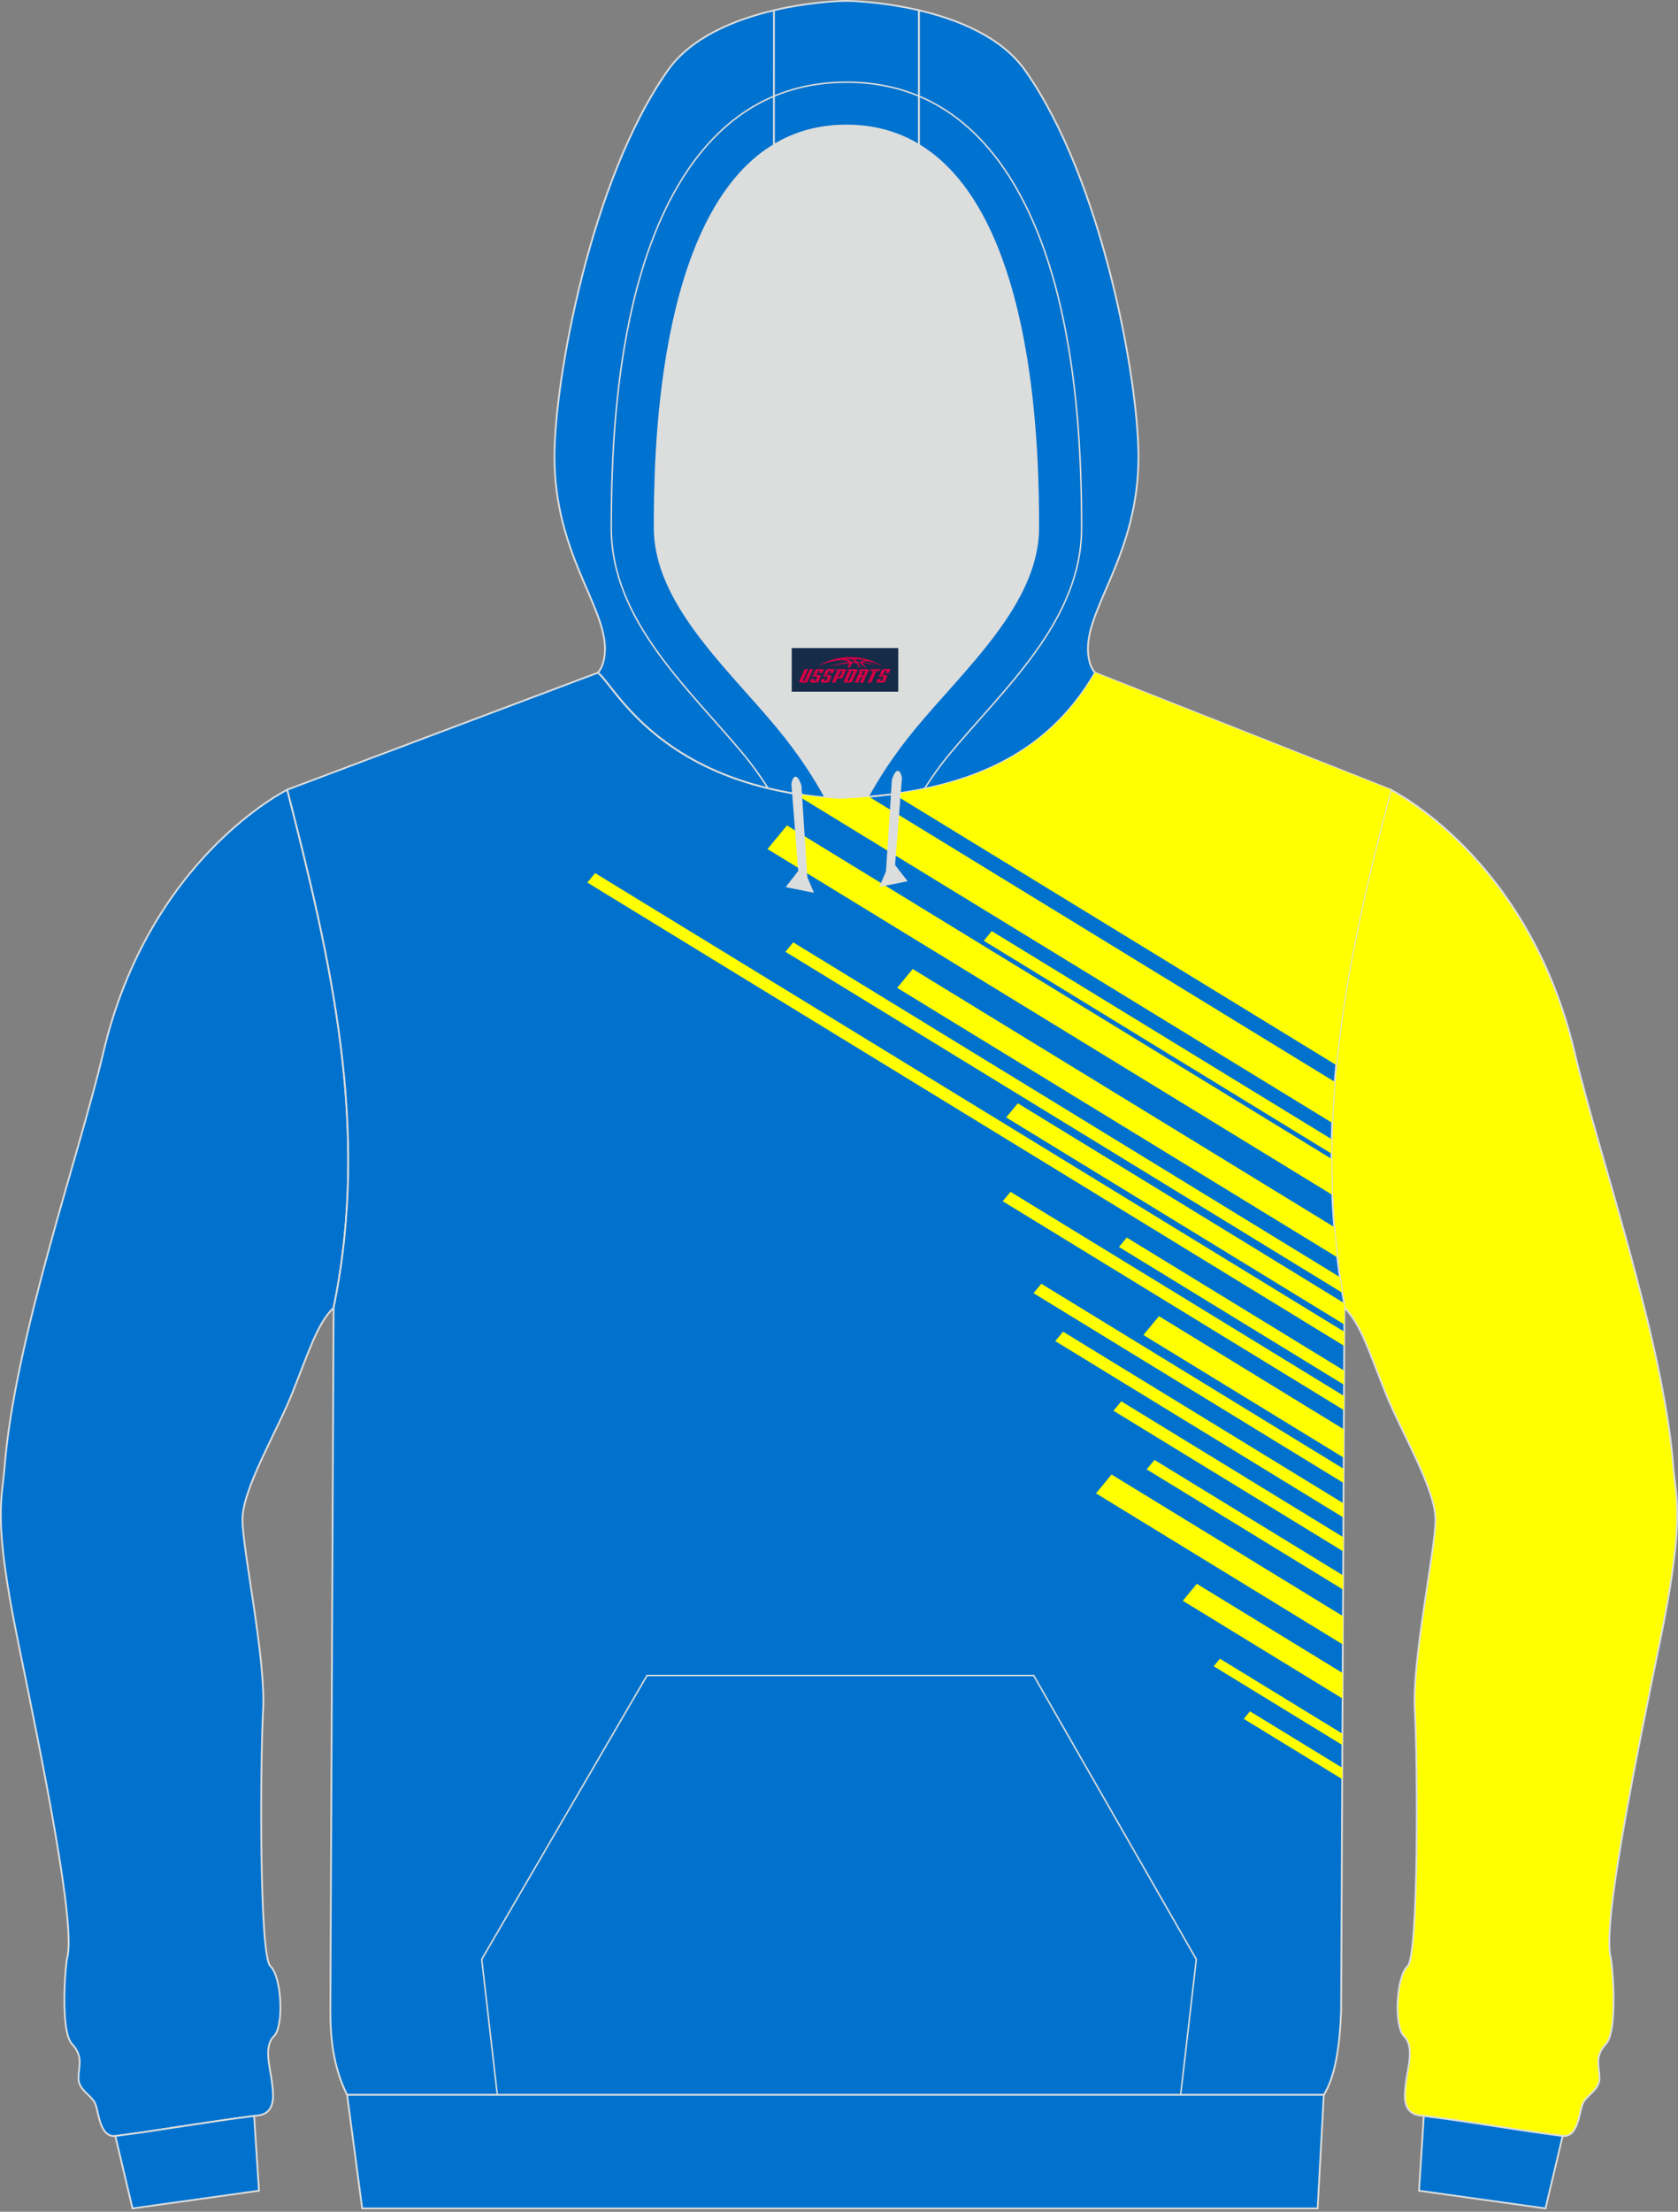 <?xml version="1.0" encoding="utf-8"?>
<!-- Generator: Adobe Illustrator 22.0.0, SVG Export Plug-In . SVG Version: 6.00 Build 0)  -->
<svg xmlns="http://www.w3.org/2000/svg" xmlns:xlink="http://www.w3.org/1999/xlink" version="1.1" id="图层_1" x="0px" y="0px" width="378px" height="498px" viewBox="0 0 378 498" enable-background="new 0 0 378 498" xml:space="preserve">

<rect x="0" y="0" width="378" height="498" fill="#808080" stroke="none"/>

<g>

	<path fill="#DCDDDD" d="M201.38,178.78L201.38,178.78l-0.45,0.06L201.38,178.78L201.38,178.78z M195.48,179.43    c-2.09,0.18-4.2,0.32-6.34,0.41c-1.09-0.07-2.14-0.15-3.19-0.24c-2.27-4.19-5.74-9.7-10.8-15.81    c-11.12-13.42-27.68-28.01-27.68-44.92c0-14.42,0.19-70.13,26.88-86.22c4.61-2.78,10-4.38,16.32-4.38s11.71,1.61,16.32,4.38    c26.69,16.09,26.88,71.8,26.88,86.22c0,16.91-16.56,31.49-27.68,44.92C201.19,169.81,197.76,175.26,195.48,179.43L195.48,179.43z     M185.94,179.6c-0.35-0.03-0.69-0.06-1.03-0.1C185.24,179.53,185.59,179.56,185.94,179.6L185.94,179.6z M184.33,179.44    c-1.48-0.16-2.91-0.35-4.31-0.56v0.01C181.42,179.09,182.86,179.28,184.33,179.44z"/>

	<path fill="#FFFF00" stroke="#DCDDDD" stroke-width="0.4" stroke-miterlimit="22.926" d="M373.9,369.79    c-5.74,27.97-12.99,63.76-11.05,71.03c0.42,1.57,1.63,16.45-1.05,19.36c-2.68,2.9-1.51,4.93-1.49,7.71    c0.02,2.78-2.99,3.83-3.8,5.85c-0.81,2.03-0.99,7.64-4.63,7.19c-9.56-1.19-20.19-3.13-31.96-4.6c-4.28-0.53-3.51-4.91-3.14-7.87    s1.86-7.65-0.49-9.98c-2.35-2.33-1.74-13.49,0.79-15.78s2.29-46.06,1.64-57.61s4.61-35.93,4.65-42.86s-7.6-19.55-11.19-28.48    c-3.59-8.93-5.63-15.76-9.35-19.31v-0.58c-7.24-40.07,0.02-76.55,10.45-116.04c0,0,31.12,15.23,41.47,59.3    c5.38,22.9,19.91,64.29,22.19,93.03C377.57,337.83,379.64,341.82,373.9,369.79z"/>

	<path fill="#0072CE" stroke="#DCDDDD" stroke-width="0.4" stroke-miterlimit="22.926" d="M348.15,497.25l-28.49-3.99l1.08-16.84    c11.44,1.46,21.8,3.33,31.14,4.5c0.05,0.01,0.09,0.01,0.14,0.01l0,0l0,0L348.15,497.25z"/>

	<path fill="#0072CE" stroke="#DCDDDD" stroke-width="0.4" stroke-miterlimit="22.926" d="M4.1,369.79    c5.74,27.97,12.99,63.76,11.04,71.03c-0.42,1.57-1.63,16.45,1.05,19.36c2.68,2.9,1.51,4.93,1.49,7.71s2.99,3.83,3.8,5.85    c0.81,2.03,0.99,7.64,4.63,7.19c9.56-1.19,20.19-3.13,31.96-4.6c4.28-0.53,3.51-4.91,3.14-7.87s-1.86-7.65,0.49-9.98    c2.35-2.33,1.74-13.49-0.79-15.78c-2.53-2.29-2.29-46.06-1.64-57.61s-4.61-35.93-4.65-42.86s7.6-19.55,11.19-28.48    c3.59-8.93,5.63-15.76,9.35-19.31c8.37-40.32-0.7-78.63-10.45-116.62c0,0-31.11,15.23-41.47,59.3    c-5.38,22.9-19.91,64.29-22.19,93.03C0.43,337.83-1.64,341.82,4.1,369.79z"/>

	<path fill="#0072CE" stroke="#DCDDDD" stroke-width="0.4" stroke-miterlimit="22.926" d="M29.85,497.25l28.49-3.99l-1.09-16.84    c-11.44,1.46-21.8,3.33-31.13,4.5c-0.05,0.01-0.09,0.01-0.14,0.01l0,0l0,0L29.85,497.25z"/>

	<path fill="#0072CF" stroke="#DCDDDD" stroke-width="0.4" stroke-miterlimit="22.926" d="M206.99,2.31    c8.74,2.05,18.61,6,23.92,13.51c17.44,24.69,25.55,69.83,25.55,87c0,21.56-11.38,33.43-11.38,43.24c0,3.85,1.55,5.36,1.62,5.42    c-11.26,19.49-29.87,26.1-51.21,27.95c2.27-4.17,5.71-9.62,10.7-15.64c11.12-13.42,27.68-28.01,27.68-44.92    c0-14.42-0.19-70.13-26.88-86.22L206.99,2.31L206.99,2.31z M174.36,32.65c-26.69,16.09-26.88,71.8-26.88,86.22    c0,16.91,16.56,31.49,27.68,44.92c5.06,6.1,8.52,11.61,10.8,15.81c-37.92-3.45-47.6-25.56-51.3-28.11c0,0,1.62-1.49,1.62-5.42    c0-9.81-11.38-21.68-11.38-43.24c0-17.17,8.11-62.31,25.55-87c5.3-7.51,15.18-11.46,23.92-13.51L174.36,32.65L174.36,32.65z"/>

	<path fill="#0072CF" stroke="#DCDDDD" stroke-width="0.4" stroke-miterlimit="22.926" d="M206.99,2.31v30.33    c-4.61-2.78-10-4.38-16.32-4.38s-11.71,1.61-16.32,4.38V2.31c7.44-1.74,14.06-2.11,16.32-2.11C192.93,0.21,199.55,0.57,206.99,2.31    z"/>

	<path fill="#0072CD" stroke="#DCDDDD" stroke-width="0.4" stroke-miterlimit="22.926" d="M64.7,177.81l69.95-26.33    c3.81,2.62,13.91,25.89,54.49,28.36c23.96-1.09,45.19-6.96,57.55-28.36l66.61,26.33c-10.43,39.49-17.68,75.97-10.45,116.04    l-0.74,158.97c-0.3,8.19-1.4,14.86-3.89,18.85H78.18c-3.13-6.33-3.78-12.82-3.76-19.22c0.01-4.1,0.03-8.21,0.05-12.31l0.68-145.71    C83.52,254.11,74.46,215.81,64.7,177.81z"/>

	<path fill="#FFFF01" d="M201.31,178.79L301,239.8c2.02-20.48,6.7-40.8,12.3-61.99l-66.61-26.33    C236.47,169.17,220.19,176.25,201.31,178.79L201.31,178.79z M178.98,178.71c3.16,0.52,6.53,0.91,10.16,1.13    c2.24-0.1,4.46-0.25,6.64-0.44l104.88,64.18c-0.25,3.08-0.44,6.16-0.57,9.24L178.98,178.71L178.98,178.71z M299.98,256.51    c-0.02,1.08-0.04,2.16-0.04,3.24l-78.32-47.93l1.79-2.17L299.98,256.51L299.98,256.51z M299.93,260.92c0,2.69,0.06,5.39,0.17,8.1    l-127.21-77.85l4.39-5.31L299.93,260.92L299.93,260.92z M300.55,276.28c0.18,2.26,0.41,4.53,0.68,6.81l-99.13-60.67l3.51-4.24    L300.55,276.28L300.55,276.28z M301.83,287.55c0.17,1.17,0.35,2.35,0.55,3.53L176.93,214.3l1.76-2.12L301.83,287.55L301.83,287.55z     M302.77,293.39l-73.48-44.97l-2.63,3.18l76.17,46.62l0.02-4.37L302.77,293.39L302.77,293.39z M302.82,299.86l-0.01,3.19    L132.3,198.71l1.76-2.12L302.82,299.86L302.82,299.86z M302.77,308.6l-48.94-29.95l-1.76,2.12l50.68,31.02L302.77,308.6    L302.77,308.6z M302.76,314.32l-75.12-45.97l-1.76,2.12l76.86,47.04L302.76,314.32L302.76,314.32z M302.71,321.82l-0.03,6.38    l-45.11-27.61l3.51-4.24L302.71,321.82L302.71,321.82z M302.68,330.73l-68.1-41.68l-1.76,2.12l69.84,42.74L302.68,330.73    L302.68,330.73z M302.64,338.49l-63.16-38.65l-1.76,2.12l64.9,39.72L302.64,338.49L302.64,338.49z M302.61,346.13l-0.01,3.19    l-51.77-31.68l1.76-2.12L302.61,346.13L302.61,346.13z M302.57,354.73l-0.01,3.19l-44.25-27.08l1.76-2.12L302.57,354.73    L302.57,354.73z M302.52,363.89l-0.03,6.38l-55.6-34.03l3.51-4.24L302.52,363.89L302.52,363.89z M302.46,376.71l-32.85-20.1    l-3.16,3.82l35.98,22.02L302.46,376.71L302.46,376.71z M302.4,390.36l-0.01,2.55l-28.98-17.74l1.4-1.7L302.4,390.36L302.4,390.36z     M302.37,398.04l-20.79-12.72l-1.4,1.7l22.18,13.57L302.37,398.04z"/>

	<path fill="#DCDDDD" stroke="#DCDDDD" stroke-width="0.335" stroke-miterlimit="22.926" d="M203.01,175.16l-1.55,19.67l2.71,3.48    l-5.8,1.16l1.38-3.26l1.33-20.66C201.08,175.55,202.3,171.72,203.01,175.16z"/>

	<path fill="#DCDDDD" stroke="#DCDDDD" stroke-width="0.335" stroke-miterlimit="22.926" d="M178.44,176.48l1.55,19.67l-2.71,3.48    l5.8,1.16l-1.38-3.26l-1.33-20.66C180.38,176.86,179.15,173.04,178.44,176.48z"/>

	<polygon fill="#0072CD" stroke="#DCDDDD" stroke-width="0.4" stroke-miterlimit="22.926" points="78.19,471.67 298.21,471.67     296.82,497.25 81.59,497.25  "/>

	<path fill="none" stroke="#DCDDDD" stroke-width="0.335" stroke-miterlimit="22.926" d="M173.03,177.49    c-1.76-2.75-3.61-5.32-5.4-7.48c-12.34-14.9-29.93-30.19-29.93-51.14c0-16.8,1.04-33.88,4.86-50.29    c5.77-24.74,19.2-50.07,48.11-50.07 M208.23,177.62c1.79-2.8,3.67-5.42,5.49-7.62c12.34-14.9,29.93-30.19,29.93-51.14    c0-16.8-1.04-33.88-4.86-50.29c-5.77-24.74-19.2-50.07-48.11-50.07"/>

	<polyline fill="none" stroke="#DCDDDD" stroke-width="0.335" stroke-miterlimit="22.926" points="112.03,471.67 108.52,441.16     145.75,377.26 232.86,377.26 269.49,441.16 265.96,471.67  "/>

	

</g>

<g id="tag_logo">
	<rect y="145.92" fill="#162B48" width="24" height="9.818" x="178.35"/>
	<g>
		<path fill="#D30044" d="M194.31,149.11l0.005-0.011c0.131-0.311,1.085-0.262,2.351,0.071c0.715,0.24,1.44,0.54,2.193,0.9    c-0.218-0.147-0.447-0.289-0.682-0.42l0.011,0.005l-0.011-0.005c-1.478-0.845-3.218-1.418-5.1-1.62    c-1.282-0.115-1.658-0.082-2.411-0.055c-2.449,0.142-4.68,0.905-6.458,2.095c1.26-0.638,2.722-1.075,4.195-1.336    c1.467-0.18,2.476-0.033,2.771,0.344c-1.691,0.175-3.469,0.633-4.555,1.075c1.156-0.338,2.967-0.665,4.647-0.813    c0.016,0.251-0.115,0.567-0.415,0.96h0.475c0.376-0.382,0.584-0.725,0.595-1.004c0.333-0.022,0.66-0.033,0.971-0.033    C193.14,149.55,193.35,149.9,193.55,150.29h0.262c-0.125-0.344-0.295-0.687-0.518-1.036c0.207,0,0.393,0.005,0.567,0.011    c0.104,0.267,0.496,0.66,1.058,1.025h0.245c-0.442-0.365-0.753-0.753-0.835-1.004c1.047,0.065,1.696,0.224,2.885,0.513    C196.13,149.37,195.39,149.2,194.31,149.11z M191.87,149.02c-0.164-0.295-0.655-0.485-1.402-0.551    c0.464-0.033,0.922-0.055,1.364-0.055c0.311,0.147,0.589,0.344,0.84,0.589C192.41,149,192.14,149.01,191.87,149.02z M193.85,149.07c-0.224-0.016-0.458-0.027-0.715-0.044c-0.147-0.202-0.311-0.398-0.502-0.6c0.082,0,0.164,0.005,0.24,0.011    c0.72,0.033,1.429,0.125,2.138,0.273C194.34,148.67,193.96,148.83,193.85,149.07z"/>
		<path fill="#D30044" d="M181.27,150.65L180.1,153.2C179.92,153.57,180.19,153.71,180.67,153.71l0.873,0.005    c0.115,0,0.251-0.049,0.327-0.175l1.342-2.891H182.43L181.21,153.28H181.04c-0.147,0-0.185-0.033-0.147-0.125l1.156-2.504H181.27L181.27,150.65z M183.13,152h1.271c0.36,0,0.584,0.125,0.442,0.425L184.37,153.46C184.27,153.68,184,153.71,183.77,153.71H182.85c-0.267,0-0.442-0.136-0.349-0.333l0.235-0.513h0.742L183.3,153.24C183.28,153.29,183.32,153.3,183.38,153.3h0.18    c0.082,0,0.125-0.016,0.147-0.071l0.376-0.813c0.011-0.022,0.011-0.044-0.055-0.044H182.96L183.13,152L183.13,152z M183.95,151.93h-0.78l0.475-1.025c0.098-0.218,0.338-0.256,0.578-0.256H185.67L185.28,151.49L184.5,151.61l0.262-0.562H184.47c-0.082,0-0.12,0.016-0.147,0.071L183.95,151.93L183.95,151.93z M185.54,152L185.37,152.37h1.069c0.06,0,0.06,0.016,0.049,0.044    L186.11,153.23C186.09,153.28,186.05,153.3,185.97,153.3H185.79c-0.055,0-0.104-0.011-0.082-0.06l0.175-0.376H185.14L184.91,153.38C184.81,153.57,184.99,153.71,185.26,153.71h0.916c0.24,0,0.502-0.033,0.605-0.251l0.475-1.031c0.142-0.3-0.082-0.425-0.442-0.425H185.54L185.54,152z M186.35,151.93l0.371-0.818c0.022-0.055,0.06-0.071,0.147-0.071h0.295L186.9,151.6l0.791-0.115l0.387-0.845H186.63c-0.24,0-0.48,0.038-0.578,0.256L185.58,151.93L186.35,151.93L186.35,151.93z M188.75,152.39h0.278c0.087,0,0.153-0.022,0.202-0.115    l0.496-1.075c0.033-0.076-0.011-0.12-0.125-0.12H188.2l0.431-0.431h1.522c0.355,0,0.485,0.153,0.393,0.355l-0.676,1.445    c-0.06,0.125-0.175,0.333-0.644,0.327l-0.649-0.005L188.14,153.71H187.36l1.178-2.558h0.785L188.75,152.39L188.75,152.39z     M191.34,153.2c-0.022,0.049-0.06,0.076-0.142,0.076h-0.191c-0.082,0-0.109-0.027-0.082-0.076l0.944-2.051h-0.785l-0.987,2.138    c-0.125,0.273,0.115,0.415,0.453,0.415h0.72c0.327,0,0.649-0.071,0.769-0.322l1.085-2.384c0.093-0.202-0.06-0.355-0.415-0.355    h-1.533l-0.431,0.431h1.38c0.115,0,0.164,0.033,0.131,0.104L191.34,153.2L191.34,153.2z M194.06,152.07h0.278    c0.087,0,0.158-0.022,0.202-0.115l0.344-0.753c0.033-0.076-0.011-0.12-0.125-0.12h-1.402l0.425-0.431h1.527    c0.355,0,0.485,0.153,0.393,0.355l-0.529,1.124c-0.044,0.093-0.147,0.18-0.393,0.18c0.224,0.011,0.256,0.158,0.175,0.327    l-0.496,1.075h-0.785l0.54-1.167c0.022-0.055-0.005-0.087-0.104-0.087h-0.235L193.29,153.71h-0.785l1.178-2.558h0.785L194.06,152.07L194.06,152.07z M196.63,151.16L195.45,153.71h0.785l1.184-2.558H196.63L196.63,151.16z M198.14,151.09l0.202-0.431h-2.1l-0.295,0.431    H198.14L198.14,151.09z M198.12,152h1.271c0.36,0,0.584,0.125,0.442,0.425l-0.475,1.031c-0.104,0.218-0.371,0.251-0.605,0.251    h-0.916c-0.267,0-0.442-0.136-0.349-0.333l0.235-0.513h0.742L198.29,153.24c-0.022,0.049,0.022,0.06,0.082,0.06h0.18    c0.082,0,0.125-0.016,0.147-0.071l0.376-0.813c0.011-0.022,0.011-0.044-0.049-0.044h-1.069L198.12,152L198.12,152z     M198.93,151.93H198.15l0.475-1.025c0.098-0.218,0.338-0.256,0.578-0.256h1.451l-0.387,0.845l-0.791,0.115l0.262-0.562h-0.295    c-0.082,0-0.12,0.016-0.147,0.071L198.93,151.93z"/>
	</g>
</g>
</svg>
